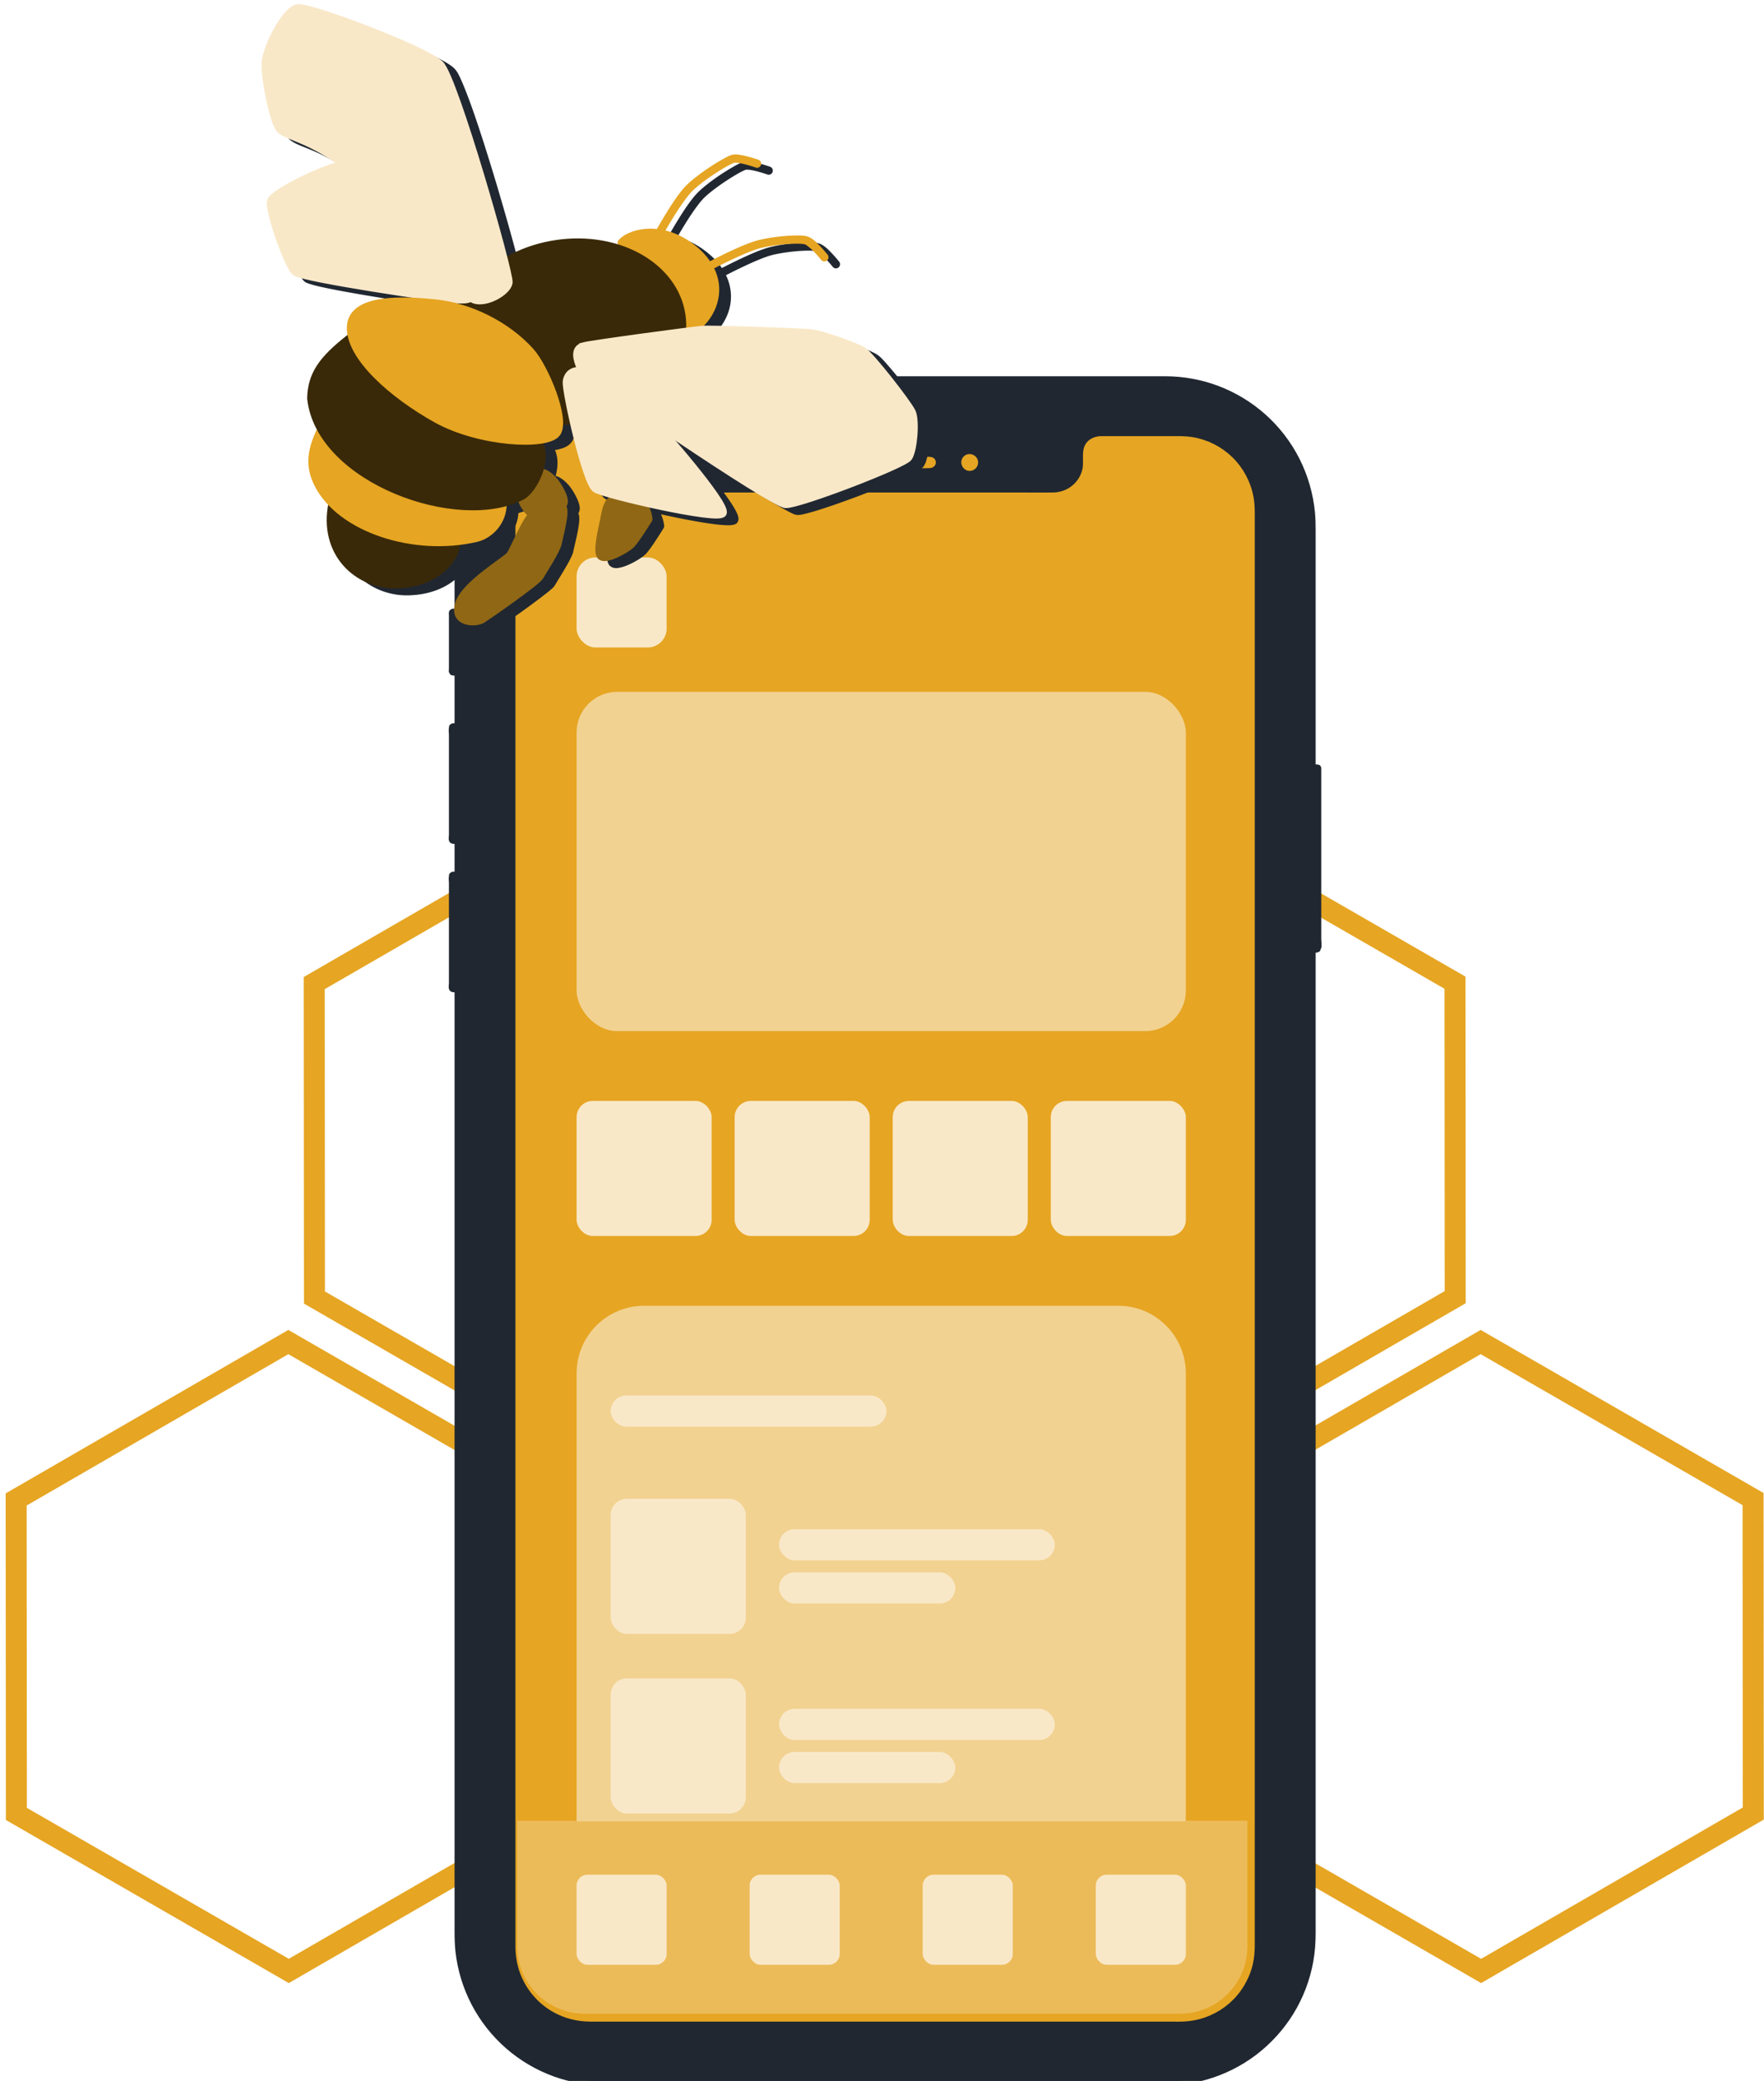 <?xml version="1.0" encoding="UTF-8"?>
<svg width="587" height="692.41" version="1.1" viewBox="0 0 155.31 183.2" xmlns="http://www.w3.org/2000/svg">
 <defs>
  <filter id="filter81869-6" x="-.011" y="-.048" width="1.022" height="1.091" color-interpolation-filters="sRGB">
   <feFlood flood-color="rgb(172,124,26)" flood-opacity=".498" result="flood"/>
   <feComposite in="flood" in2="SourceGraphic" operator="in" result="composite1"/>
   <feGaussianBlur in="composite1" result="blur" stdDeviation="0.3"/>
   <feOffset dx="0" dy="-0.1" result="offset"/>
   <feComposite in="SourceGraphic" in2="offset" result="composite2"/>
  </filter>
 </defs>
 <g transform="translate(.265 .265)">
  <g transform="matrix(.999 0 0 .999 -192.28 -43.15)" fill="none" stroke="#e6a522">
   <g fill="none" stroke="#e6a522" stroke-width="7">
    <g transform="translate(-52.542)">
     <path transform="matrix(-.132 .229 -.229 -.132 415.16 90.024)" d="m399.24 393.09-90.792-52.419v-104.84l90.792-52.419 90.792 52.419 1e-5 104.84z"/>
     <path transform="matrix(-.132 .229 -.229 -.132 388.89 135.53)" d="m399.24 393.09-90.792-52.419v-104.84l90.792-52.419 90.792 52.419 1e-5 104.84z"/>
     <path transform="matrix(-.132 .229 -.229 -.132 441.43 135.53)" d="m399.24 393.09-90.792-52.419v-104.84l90.792-52.419 90.792 52.419 1e-5 104.84z"/>
    </g>
    <path transform="matrix(-.132 .229 -.229 -.132 415.16 90.024)" d="m399.24 393.09-90.792-52.419v-104.84l90.792-52.419 90.792 52.419 1e-5 104.84z"/>
    <path transform="matrix(-.132 .229 -.229 -.132 441.43 135.53)" d="m399.24 393.09-90.792-52.419v-104.84l90.792-52.419 90.792 52.419 1e-5 104.84z"/>
   </g>
  </g>
  <g transform="matrix(.999 0 0 .999 -323.14 -.429)">
   <g>
    <g transform="matrix(.265 0 0 .265 301.83 9.639)" fill="#202731">
     <path d="m281.81 656.49h6.053 16.281 23.691 28.282 30.055 29.01 25.146 18.465c2.988 0 5.977 3e-3 8.965 0 4.643-5e-3 9.249-0.58 13.72-1.847 5.831-1.653 11.351-4.401 16.175-8.07 4.795-3.646 8.897-8.164 12.056-13.294 3.198-5.193 5.407-10.997 6.471-17.002 0.542-3.055 0.755-6.138 0.755-9.237v-5.06-9.572-13.638-17.258-20.431-23.158-25.438-27.273-28.66-29.602-30.097-30.146-29.748-28.904-27.614-25.877-23.694-21.065-17.989-14.467-10.499-6.084c0-2.04-0.03-4.075-0.23-6.108-0.589-5.995-2.282-11.857-4.991-17.238-2.743-5.448-6.524-10.373-11.078-14.43-4.486-3.997-9.697-7.147-15.321-9.262-5.477-2.06-11.293-3.086-17.141-3.11-2.171-9e-3 -4.342 0-6.513 0h-16.629-23.927-28.406-30.067-28.91-24.935-18.141c-2.843 0-5.686-5e-3 -8.529 0-4.866 9e-3 -9.7 0.663-14.363 2.071-5.767 1.74-11.185 4.549-15.937 8.25-4.782 3.724-8.852 8.357-11.942 13.57s-5.202 11.007-6.173 16.989c-0.467 2.876-0.641 5.77-0.641 8.679v5.248 9.743 13.791 17.392 20.548 23.257 25.52 27.336 28.706 29.63 30.107 30.138 29.723 28.861 27.553 25.799 23.598 20.951 17.858 14.318 10.332 5.888c0 2.19 0.054 4.372 0.289 6.553 0.652 6.046 2.462 11.962 5.284 17.347 2.804 5.351 6.611 10.165 11.167 14.132 4.556 3.966 9.848 7.075 15.534 9.115 5.296 1.901 10.855 2.82 16.475 2.869z" fill="#202731" stroke="#202731" stroke-linecap="round" stroke-linejoin="round" stroke-miterlimit="10" stroke-width="2.5"/>
    </g>
    <g transform="matrix(.265 0 0 .265 301.83 9.639)" fill="#e6a522" stroke-linecap="round" stroke-linejoin="round" stroke-miterlimit="10">
     <path d="m303.6 110.53c1.318 7e-3 2.581 0.62 3.387 1.667 0.871 1.132 0.888 2.384 0.888 3.743 0 2.02-0.032 3.946 0.655 5.873 1.188 3.33 3.951 5.96 7.335 6.984 2.364 0.715 4.958 0.483 7.395 0.483h18.721 27.332 28.731 22.976c3.277 0 6.556 0.033 9.833 0 3.307-0.033 6.471-1.452 8.615-3.991 1.111-1.316 1.912-2.885 2.326-4.557 0.542-2.19 0.031-4.413 0.383-6.606 0.386-2.401 2.469-3.596 4.729-3.596h10.732 13.116c2.081 0 4.152-0.034 6.215 0.297 4.754 0.765 9.221 3.016 12.663 6.382 3.455 3.379 5.808 7.81 6.674 12.564 0.329 1.806 0.379 3.619 0.379 5.446v5.605 9.742 13.485 16.894 19.865 22.356 24.514 26.277 27.644 28.715 29.295 29.375 29.158 28.547 27.631 26.131 24.411 22.13 19.538 16.552 13.208 9.379 5.215c0 2.148-0.138 4.275-0.637 6.375-1.123 4.724-3.735 9.043-7.393 12.235-3.585 3.128-8.106 5.112-12.835 5.635-2.179 0.241-4.414 0.142-6.603 0.142h-13.634-21.105-26.089-28.794-29.16-27.273-22.856-16.239c-2.388 0-4.777 7e-3 -7.166 0-4.126-0.013-8.178-1.032-11.77-3.081-4.28-2.442-7.723-6.232-9.75-10.722-1.406-3.115-2.067-6.473-2.072-9.883-2e-3 -1.279 0-2.559 0-3.838v-8.129-12.03-15.536-18.646-21.438-23.772-25.617-27.143-28.274-29.009-29.45-29.393-28.84-27.991-26.747-25.19-23.066-20.7-17.798-14.575-10.956-6.958c0-0.839-4e-3 -1.678 0-2.517 0.025-4.721 1.435-9.365 4.112-13.263 2.778-4.046 6.819-7.162 11.442-8.812 4.729-1.687 9.673-1.366 14.61-1.366 6.711-3e-3 13.419-3e-3 20.127-3e-3z" stroke="#e6a522" stroke-width="2.5"/>
     <path d="m405.94 118.03c-0.022-2.549-3.286-3.784-4.955-1.822-1.658 1.949 0.067 5.009 2.593 4.599 1.353-0.221 2.35-1.414 2.362-2.777z" stroke="#00b9d2" stroke-width="0"/>
     <path d="m360 116.16c-1.536 0.017-2.434 1.836-1.463 3.047 0.819 1.021 2.489 0.703 3.63 0.703h21.353c2.123 0 4.273 0.098 6.395 0 1.328-0.061 2.381-1.291 1.806-2.619-0.572-1.322-1.991-1.131-3.166-1.131h-9.038-19.137-0.38z" stroke="#00b9d2" stroke-width="0"/>
    </g>
    <g transform="matrix(.265 0 0 .265 301.83 9.639)" fill="#202731" stroke="#202731">
     <path d="m518.81 219.74c-0.351 0-1.688-0.181-1.875 0.056-0.083 0.105 0 0.63 0 0.759v3.741 14.101 33.493 5.294 1.581c0 0.166-0.096 0.725 0 0.87 0.127 0.191 1.435 0.252 1.68 0.106 0.297-0.177 0.102 0.081 0.195-0.312 0.216-0.914 0-2.148 0-3.082v-30.794-25.396-0.417z" fill="#202731" stroke="#202731" stroke-linecap="round" stroke-linejoin="round" stroke-miterlimit="10" stroke-width="2.5"/>
    </g>
   </g>
   <g transform="matrix(.265 0 0 .265 301.83 9.639)" fill="none" stroke="#202731" stroke-linecap="round" stroke-linejoin="round" stroke-miterlimit="10" stroke-width="2.5">
    <path d="m233.06 255.44c-0.311 0-1.672-0.199-1.863 0-0.045 0.047 9e-3 0.199-0.012 0.268-0.176 0.572 0 1.488 0 2.082v8.635 21.456 3.381c0 0.298-0.181 1.356 0 1.609 0.121 0.17 1.747 0.171 1.875 0 0.18-0.241 0-1.321 0-1.609v-19.163-16.372-0.287z"/>
    <path d="m233.06 206.1c-0.311 0-1.672-0.199-1.863 0-0.045 0.047 9e-3 0.199-0.012 0.268-0.176 0.572 0 1.488 0 2.082v8.635 21.456 3.381c0 0.298-0.181 1.356 0 1.609 0.121 0.169 1.747 0.171 1.875 0 0.18-0.241 0-1.321 0-1.609v-19.163-16.372-0.287z"/>
    <path d="m233.06 167.98c-0.316 0-1.673-0.201-1.875 3e-3 -0.078 0.078 0 0.609 0 0.715v4.317 11.69 1.942c0 0.157-0.105 0.813 0 0.937 0.104 0.123 1.491 0.15 1.68 0.042 0.271-0.155 0.152-0.011 0.195-0.428 0.128-1.248 0-2.579 0-3.833v-6.06-9.325z"/>
   </g>
  </g>
  <path transform="matrix(.999 0 0 .999 -95.901 -20.086)" d="m205.67 180.39v11.047c0 3.305-2.661 5.966-5.966 5.966h-52.425c-3.305 0-5.966-2.661-5.966-5.966v-11.047z" fill="#ecbb59" filter="url(#filter81869-6)" stroke-width="2.286"/>
  <g fill="#f9e8c8">
   <rect x="80.976" y="164.78" width="7.927" height="7.927" ry=".949"/>
   <rect x="96.214" y="164.78" width="7.927" height="7.927" ry=".949"/>
   <rect x="65.738" y="164.78" width="7.927" height="7.927" ry=".949"/>
   <rect x="50.5" y="164.78" width="7.927" height="7.927" ry=".949"/>
  </g>
  <path d="m50.5 160.08v-39.432c0-3.301 2.658-5.958 5.958-5.958h41.724c3.301 0 5.958 2.658 5.958 5.958v39.432z" fill="#f2d291" stroke-width="2.283"/>
  <g transform="matrix(.999 0 0 .999 -293.54 -43.274)" fill="#f9e8c8">
   <rect x="347.39" y="190.96" width="11.906" height="11.906" ry="1.426"/>
   <g transform="translate(0 -.396)">
    <rect x="362.23" y="197.84" width="15.532" height="2.742" ry="1.371"/>
    <rect x="362.23" y="194.04" width="24.298" height="2.742" ry="1.371"/>
    <rect x="347.39" y="166.43" width="24.298" height="2.742" ry="1.371"/>
   </g>
  </g>
  <g transform="matrix(.999 0 0 .999 -293.54 -59.086)" fill="#f9e8c8">
   <rect x="347.39" y="190.96" width="11.906" height="11.906" ry="1.426"/>
   <g transform="translate(0 -.396)">
    <rect x="362.23" y="197.84" width="15.532" height="2.742" ry="1.371"/>
    <rect x="362.23" y="194.04" width="24.298" height="2.742" ry="1.371"/>
   </g>
  </g>
  <rect x="50.5" y="60.642" width="53.641" height="29.87" ry="3.577" fill="#f2d291"/>
  <g fill="#f9e8c8">
   <rect x="50.5" y="96.657" width="11.891" height="11.891" ry="1.424"/>
   <rect x="64.417" y="96.657" width="11.891" height="11.891" ry="1.424"/>
   <rect x="78.334" y="96.657" width="11.891" height="11.891" ry="1.424"/>
   <rect x="92.251" y="96.657" width="11.891" height="11.891" ry="1.424"/>
   <rect x="50.5" y="48.81" width="7.927" height="7.927" ry="1.665"/>
  </g>
  <g transform="matrix(2.729 0 0 2.729 -256.61 -949.5)">
   <g transform="translate(-29.507 18.096)">
    <path d="m136.8 339.55c-0.225 9e-4 -0.453 0.013-0.668 0.045v1.9e-4c-0.286 0.042-0.553 0.117-0.76 0.258-0.207 0.141-0.351 0.361-0.361 0.641-0.021 0.547 0.349 1.115 0.883 1.652 0.534 0.537 1.242 1.044 1.949 1.436 0.72 0.4 1.625 0.622 2.396 0.693 0.386 0.036 0.736 0.035 1.02-6e-3 0.283-0.041 0.506-0.106 0.627-0.277 0.113-0.161 0.116-0.373 0.084-0.613-0.032-0.24-0.108-0.512-0.207-0.787-0.198-0.549-0.481-1.098-0.734-1.381-0.772-0.863-2.002-1.49-3.193-1.603-0.29-0.028-0.659-0.058-1.035-0.057zm9.836 0.914c-0.07 1.5e-4 -0.125 1e-3 -0.162 5e-3v-1.9e-4c-0.172 0.014-1.046 0.129-1.935 0.25-0.445 0.061-0.888 0.122-1.238 0.174-0.175 0.026-0.327 0.049-0.443 0.068-0.1 0.016-0.158 0.029-0.207 0.041-8e-3 2e-3 -0.028 4e-3 -0.035 6e-3 -0.099 0.027-0.182 0.082-0.232 0.156-0.051 0.075-0.067 0.161-0.066 0.242 9.7e-4 0.161 0.059 0.317 0.115 0.451 0.019 0.045 0.036 0.056 0.055 0.076s0.041 0.041 0.069 0.065c0.054 0.048 0.127 0.106 0.217 0.176 0.18 0.14 0.429 0.323 0.726 0.535 0.594 0.425 1.381 0.965 2.176 1.5 0.795 0.534 1.599 1.062 2.232 1.457 0.317 0.198 0.591 0.363 0.801 0.48 0.105 0.059 0.193 0.107 0.266 0.141 0.072 0.034 0.115 0.058 0.191 0.062 0.091 5e-3 0.185-0.02 0.322-0.055s0.305-0.085 0.496-0.147c0.381-0.123 0.85-0.291 1.31-0.467 0.46-0.176 0.912-0.358 1.262-0.514 0.175-0.078 0.324-0.149 0.437-0.209 0.057-0.03 0.103-0.058 0.143-0.084 0.039-0.026 0.071-0.042 0.103-0.09 0.061-0.088 0.092-0.197 0.121-0.33 0.029-0.133 0.05-0.286 0.062-0.441s0.016-0.312 8e-3 -0.451c-8e-3 -0.14-0.024-0.259-0.07-0.359-0.045-0.099-0.143-0.238-0.279-0.426-0.136-0.188-0.308-0.414-0.482-0.635-0.175-0.221-0.352-0.438-0.504-0.611-0.151-0.173-0.257-0.292-0.361-0.357-0.154-0.096-0.475-0.222-0.824-0.344-0.35-0.121-0.703-0.229-0.916-0.252-0.094-0.01-0.327-0.021-0.646-0.035-0.32-0.014-0.718-0.028-1.117-0.041s-0.798-0.025-1.115-0.031c-0.198-4e-3 -0.36-7e-3 -0.477-7e-3zm-4.186 1.332c-0.011 1.1e-4 -0.022 9.1e-4 -0.035 2e-3 -0.198 0.022-0.325 0.144-0.383 0.252-0.057 0.107-0.062 0.206-0.063 0.209-6e-3 0.071 3e-3 0.144 0.02 0.258 0.016 0.113 0.043 0.257 0.074 0.42 0.063 0.326 0.152 0.732 0.252 1.135s0.21 0.802 0.318 1.117c0.054 0.158 0.108 0.294 0.16 0.402 0.052 0.108 0.089 0.189 0.186 0.246 0.069 0.04 0.157 0.068 0.291 0.11 0.134 0.042 0.304 0.089 0.5 0.141 0.391 0.102 0.882 0.219 1.367 0.32 0.485 0.102 0.963 0.189 1.332 0.236 0.185 0.024 0.343 0.038 0.465 0.037 0.061-2.9e-4 0.113-2e-3 0.162-0.014 0.049-0.011 0.115-0.025 0.152-0.107 0.03-0.066 0.018-0.119 6e-3 -0.166-0.012-0.048-0.033-0.094-0.058-0.146-0.052-0.104-0.127-0.228-0.223-0.367-0.191-0.279-0.456-0.623-0.734-0.965-0.278-0.342-0.568-0.682-0.807-0.953-0.239-0.271-0.417-0.465-0.504-0.543-0.158-0.142-0.682-0.538-1.219-0.91-0.268-0.186-0.538-0.363-0.76-0.494-0.111-0.066-0.21-0.12-0.295-0.158-0.074-0.034-0.129-0.062-0.206-0.061zm-8.979-11.703c-0.026-1.3e-4 -0.051 2e-3 -0.078 6e-3 -0.157 0.027-0.278 0.137-0.399 0.275s-0.236 0.314-0.34 0.502c-0.208 0.376-0.37 0.787-0.396 1.065-0.026 0.276 0.044 0.767 0.145 1.24 0.05 0.237 0.11 0.464 0.172 0.648 0.031 0.092 0.061 0.174 0.094 0.242 0.033 0.068 0.065 0.125 0.121 0.172 0.18 0.151 0.427 0.216 0.777 0.369 0.35 0.153 0.805 0.385 1.383 0.828 0.562 0.431 1.494 1.47 2.32 2.41 0.413 0.47 0.802 0.916 1.113 1.256 0.156 0.17 0.292 0.313 0.404 0.42 0.112 0.107 0.182 0.178 0.287 0.215 0.254 0.089 0.545 7e-3 0.787-0.121 0.121-0.064 0.229-0.142 0.316-0.228 0.087-0.086 0.156-0.18 0.174-0.297 0.011-0.07 0-0.098-0.012-0.164-0.011-0.066-0.03-0.149-0.053-0.25-0.046-0.203-0.115-0.474-0.199-0.793-0.169-0.638-0.404-1.467-0.654-2.301-0.251-0.834-0.516-1.672-0.75-2.334-0.117-0.331-0.227-0.618-0.322-0.84-0.096-0.221-0.163-0.369-0.26-0.465-0.155-0.154-0.471-0.317-0.897-0.516-0.426-0.199-0.95-0.418-1.473-0.621-0.522-0.203-1.042-0.388-1.459-0.52-0.208-0.066-0.389-0.12-0.535-0.154-0.11-0.026-0.191-0.045-0.268-0.045zm1.52 5.037c-0.054 7.5e-4 -0.111 0.011-0.174 0.024-0.101 0.021-0.218 0.056-0.346 0.1-0.255 0.087-0.553 0.212-0.842 0.35-0.288 0.137-0.566 0.285-0.779 0.42-0.106 0.067-0.196 0.131-0.266 0.191-0.07 0.06-0.131 0.105-0.15 0.211-0.025 0.142 0.013 0.303 0.068 0.524 0.055 0.221 0.135 0.482 0.225 0.738s0.189 0.508 0.281 0.709c0.046 0.101 0.09 0.188 0.133 0.26 0.043 0.072 0.077 0.127 0.139 0.172 0.044 0.033 0.084 0.044 0.137 0.062 0.053 0.018 0.119 0.037 0.195 0.057 0.153 0.039 0.352 0.081 0.584 0.127 0.464 0.091 1.059 0.193 1.654 0.289 0.595 0.096 1.192 0.185 1.662 0.252 0.47 0.067 0.793 0.11 0.908 0.115 0.165 7e-3 0.355 0.034 0.525-0.01 0.085-0.022 0.176-0.072 0.225-0.164 0.049-0.092 0.046-0.202 0.014-0.322-0.039-0.142-0.147-0.286-0.297-0.479-0.15-0.192-0.342-0.416-0.545-0.639-0.407-0.446-0.852-0.888-1.092-1.086-0.211-0.174-0.647-0.622-1.072-1.031-0.213-0.205-0.424-0.401-0.609-0.555-0.185-0.154-0.326-0.269-0.48-0.305v2e-4c-0.033-8e-3 -0.065-0.011-0.097-0.01zm7.427 2.515c-0.218 2e-3 -0.44 0.018-0.664 0.051-1.025 0.151-1.907 0.61-2.509 1.241-0.601 0.631-0.922 1.439-0.8 2.265s0.661 1.508 1.418 1.94c0.757 0.432 1.734 0.62 2.76 0.469 1.025-0.151 1.909-0.612 2.51-1.243 0.601-0.631 0.92-1.439 0.799-2.265-0.121-0.826-0.659-1.508-1.416-1.94-0.592-0.337-1.318-0.525-2.097-0.519zm5.014-2.688c-0.079 0.021-0.162 0.064-0.275 0.127-0.114 0.063-0.248 0.143-0.389 0.234-0.281 0.183-0.583 0.405-0.787 0.602-0.214 0.206-0.456 0.57-0.654 0.891-0.199 0.32-0.348 0.594-0.348 0.594a0.132 0.132 0 0 0 0.051 0.18 0.132 0.132 0 0 0 0.18-0.053s0.147-0.268 0.342-0.582c0.195-0.314 0.443-0.675 0.613-0.84 0.18-0.174 0.477-0.392 0.748-0.568 0.136-0.088 0.265-0.166 0.371-0.225 0.106-0.059 0.197-0.098 0.217-0.104 0.01-3e-3 0.075-5e-3 0.148 6e-3 0.074 0.011 0.16 0.031 0.242 0.053 0.164 0.043 0.307 0.094 0.307 0.094a0.132 0.132 0 0 0 0.168-0.082 0.132 0.132 0 0 0-0.08-0.168s-0.15-0.053-0.326-0.1c-0.088-0.023-0.182-0.045-0.271-0.059-0.089-0.013-0.171-0.023-0.256 0zm2.158 2.6c-0.116-3e-3 -0.253 3e-3 -0.4 0.014-0.295 0.022-0.629 0.068-0.902 0.137-0.286 0.071-0.681 0.247-1.016 0.406-0.334 0.159-0.604 0.303-0.604 0.303a0.132 0.132 0 0 0-0.055 0.18 0.132 0.132 0 0 0 0.18 0.053s0.263-0.138 0.592-0.295c0.329-0.157 0.727-0.331 0.967-0.391 0.252-0.063 0.576-0.108 0.857-0.129 0.141-0.01 0.271-0.014 0.375-0.012 0.103 2e-3 0.185 0.016 0.201 0.021 0.053 0.019 0.207 0.147 0.32 0.268s0.201 0.232 0.201 0.232a0.132 0.132 0 0 0 0.186 0.021 0.132 0.132 0 0 0 0.023-0.186s-0.094-0.119-0.217-0.25c-0.123-0.131-0.259-0.276-0.424-0.336-0.081-0.029-0.169-0.034-0.285-0.037zm-4.81-0.224c-0.452 5e-3 -0.816 0.156-1.002 0.372a0.132 0.132 0 0 0 0.051 0.207c0.774 0.317 1.887 1.135 2.055 2.709a0.132 0.132 0 0 0 0.121 0.119c0.172 0.014 0.323-0.087 0.48-0.232 0.158-0.145 0.312-0.351 0.416-0.6 0.208-0.498 0.199-1.181-0.404-1.812a0.132 0.132 0 0 0-2e-3 -2e-3c-0.542-0.538-1.128-0.743-1.623-0.76v0c-0.031-1e-3 -0.061-1e-3 -0.091-1e-3zm-2.853 8.854c-5e-3 4e-5 -0.01 2.5e-4 -0.015 7.6e-4 -0.147 0.015-0.313 0.067-0.475 0.117-0.161 0.05-0.318 0.1-0.408 0.117-0.076 0.015-0.118 0.058-0.16 0.102-0.042 0.044-0.08 0.096-0.119 0.156-0.078 0.12-0.156 0.269-0.232 0.422-0.076 0.153-0.149 0.308-0.211 0.436-0.061 0.127-0.119 0.235-0.133 0.254 9.7e-4 -2e-3 -0.03 0.03-0.076 0.066-0.046 0.037-0.109 0.084-0.182 0.137-0.145 0.106-0.329 0.239-0.517 0.387-0.377 0.296-0.776 0.638-0.893 1.02-0.055 0.18-0.048 0.337 0.016 0.459s0.176 0.195 0.289 0.232c0.113 0.037 0.231 0.045 0.336 0.037 0.105-8e-3 0.193-0.028 0.27-0.072 0.059-0.035 0.186-0.121 0.363-0.244 0.178-0.123 0.399-0.277 0.617-0.435 0.219-0.158 0.434-0.319 0.604-0.451 0.085-0.066 0.158-0.124 0.215-0.174 0.057-0.05 0.093-0.077 0.129-0.139 0.049-0.086 0.186-0.302 0.314-0.521 0.064-0.11 0.128-0.221 0.178-0.32 0.05-0.1 0.088-0.182 0.103-0.266 0.017-0.089 0.097-0.394 0.147-0.668 0.025-0.137 0.044-0.267 0.043-0.377-9.7e-4 -0.055-4e-3 -0.105-0.029-0.16-0.012-0.028-0.032-0.058-0.066-0.082-0.03-0.021-0.071-0.032-0.106-0.032zm-6.841-5.433a0.132 0.132 0 0 0-0.078 0.029c-0.439 0.344-0.751 0.642-0.961 0.963-0.21 0.32-0.309 0.663-0.318 1.065a0.132 0.132 0 0 0 0 0.018c0.15 1.378 1.388 2.455 2.824 3.058s3.09 0.751 4.164 0.184c0.241-0.127 0.457-0.443 0.596-0.816 0.139-0.374 0.185-0.819-0.057-1.16a0.132 0.132 0 0 0-0.107-0.057c-3.174 0.025-4.989-1.671-5.945-3.221a0.132 0.132 0 0 0-0.09-0.06v0a0.132 0.132 0 0 0-0.028-2e-3zm-0.906 2.941a0.132 0.132 0 0 0-0.119 0.072c-0.368 0.751-0.37 1.305-0.098 1.853 0.379 0.763 1.184 1.333 2.143 1.656 0.959 0.324 2.078 0.404 3.105 0.164 0.518-0.121 0.965-0.618 0.955-1.242a0.132 0.132 0 0 0-0.158-0.129c-1.2 0.24-2.429 0.013-3.459-0.453-1.03-0.466-1.857-1.174-2.254-1.857a0.132 0.132 0 0 0-0.115-0.065zm0.368 2.377a0.132 0.132 0 0 0-0.04 6e-3v-1.9e-4a0.132 0.132 0 0 0-0.09 0.1c-0.17 0.824 0.041 1.531 0.469 2.02 0.428 0.489 1.068 0.761 1.74 0.744 1.325-0.033 2.058-0.873 2.047-1.537a0.132 0.132 0 0 0-0.141-0.131c-1.341 0.085-2.757-0.067-3.894-1.164a0.132 0.132 0 0 0-0.091-0.037zm6.723-0.992c-0.072 4.1e-4 -0.147 0.02-0.212 0.064-0.151 0.103-0.26 0.298-0.359 0.498-0.049 0.1-0.092 0.2-0.119 0.289-0.027 0.089-0.059 0.156-0.015 0.264 0.035 0.086 0.097 0.192 0.176 0.289 0.039 0.049 0.082 0.093 0.131 0.131 0.049 0.037 0.109 0.073 0.191 0.069 0.06-3e-3 0.118-0.019 0.199-0.041s0.178-0.051 0.275-0.084c0.195-0.065 0.385-0.133 0.498-0.203 0.052-0.032 0.084-0.087 0.098-0.137 0.013-0.05 0.013-0.097 6e-3 -0.143-0.013-0.092-0.049-0.186-0.094-0.279-0.089-0.187-0.209-0.368-0.316-0.473-0.09-0.088-0.184-0.167-0.297-0.213v0c-0.049-0.02-0.105-0.031-0.161-0.031zm2.718 0.813c-0.02 3e-5 -0.041 4.9e-4 -0.061 1e-3 -0.163 5e-3 -0.319 0.024-0.443 0.1-0.141 0.086-0.192 0.237-0.232 0.381-0.04 0.144-0.062 0.292-0.08 0.383-0.021 0.105-0.085 0.368-0.121 0.617-0.018 0.125-0.028 0.246-0.023 0.353 2e-3 0.054 7e-3 0.105 0.023 0.154 0.016 0.05 0.046 0.103 0.106 0.139 0.099 0.059 0.201 0.046 0.301 0.023 0.1-0.022 0.204-0.062 0.305-0.109 0.202-0.095 0.385-0.212 0.48-0.297 0.057-0.051 0.11-0.12 0.174-0.207 0.064-0.087 0.132-0.188 0.195-0.285 0.128-0.193 0.236-0.369 0.236-0.369a0.132 0.132 0 0 0 0.019-0.082c-0.012-0.117-0.051-0.27-0.123-0.414-0.073-0.144-0.182-0.289-0.359-0.34-0.114-0.033-0.254-0.048-0.396-0.048z" color="#000000" fill="#202731" stroke-linecap="round" stroke-linejoin="round" stroke-width=".265px" style="-inkscape-stroke:none"/>
   </g>
  </g>
  <g transform="matrix(2.729 0 0 2.729 -241.11 -953.98)">
   <g stroke-linecap="round" stroke-linejoin="round">
    <path d="m107.99 365.62c-0.168 0.103-0.212 0.482-0.252 0.678-0.046 0.224-0.246 1.024-0.077 1.123 0.189 0.112 0.783-0.237 0.93-0.368 0.152-0.135 0.581-0.833 0.581-0.833-0.019-0.196-0.14-0.568-0.387-0.639-0.217-0.063-0.629-0.062-0.794 0.039z" fill="#906715" stroke="#906715" stroke-width=".265px"/>
    <path d="m105.12 365.66c0.053 0.131 0.243 0.414 0.368 0.407 0.125-7e-3 0.744-0.207 0.91-0.31 0.166-0.103-0.159-0.657-0.329-0.823-0.17-0.166-0.341-0.275-0.504-0.165-0.193 0.131-0.498 0.76-0.446 0.891z" fill="#906715" stroke="#906715" stroke-width=".265px"/>
    <g stroke-width=".265">
     <path d="m98.983 365.72c1.172 1.131 2.638 1.288 3.995 1.202 9e-3 0.559-0.65 1.37-1.919 1.402-1.269 0.032-2.401-1.027-2.076-2.604z" fill="#392909" stroke="#392909"/>
     <path d="m98.615 363.34c0.833 1.436 3.388 2.868 5.854 2.374 9e-3 0.559-0.399 1.005-0.853 1.112-2.001 0.468-4.384-0.31-5.099-1.749-0.258-0.519-0.259-1.006 0.099-1.736z" fill="#e6a522" stroke="#e6a522"/>
     <path d="m99.526 360.4c0.973 1.577 2.837 3.31 6.058 3.284 0.409 0.576-0.137 1.594-0.493 1.783-2.03 1.071-6.51-0.526-6.795-3.14 0.017-0.764 0.363-1.246 1.23-1.927z" fill="#392909" stroke="#392909"/>
    </g>
    <path d="m105.49 366.07c-0.216 0.042-0.642 1.14-0.775 1.317s-1.453 0.939-1.647 1.569 0.539 0.607 0.717 0.504 1.782-1.226 1.879-1.395c0.107-0.187 0.541-0.853 0.581-1.065 0.04-0.213 0.312-1.183 0.116-1.162-0.251 0.026-0.657 0.191-0.872 0.232z" fill="#906715" stroke="#906715" stroke-width=".265px"/>
   </g>
   <g fill="#e6a522">
    <path d="m108.31 357.31c0.807 0.331 1.962 1.186 2.136 2.817 0.379 0.03 1.53-1.222 0.387-2.421-1.04-1.033-2.212-0.757-2.523-0.396z" stroke="#e6a522" stroke-linecap="round" stroke-linejoin="round" stroke-width=".265px"/>
    <path d="m114.03 357.07c-0.116-3e-3 -0.253 3e-3 -0.4 0.014-0.295 0.022-0.629 0.068-0.902 0.137-0.286 0.071-0.681 0.247-1.016 0.406-0.334 0.159-0.604 0.303-0.604 0.303a0.132 0.132 0 0 0-0.055 0.18 0.132 0.132 0 0 0 0.18 0.053s0.263-0.138 0.592-0.295c0.329-0.157 0.727-0.331 0.967-0.391 0.252-0.063 0.576-0.108 0.857-0.129 0.141-0.01 0.271-0.014 0.375-0.012 0.104 2e-3 0.185 0.016 0.201 0.021 0.053 0.019 0.207 0.147 0.32 0.268s0.201 0.232 0.201 0.232a0.132 0.132 0 0 0 0.186 0.021 0.132 0.132 0 0 0 0.023-0.186s-0.094-0.119-0.217-0.25c-0.123-0.131-0.259-0.276-0.424-0.336-0.081-0.029-0.169-0.034-0.285-0.037z" color="#000000" style="-inkscape-stroke:none"/>
    <path d="m111.87 354.47c-0.079 0.021-0.162 0.064-0.275 0.127-0.114 0.063-0.248 0.143-0.389 0.234-0.281 0.183-0.583 0.405-0.787 0.602-0.214 0.206-0.456 0.57-0.654 0.891-0.199 0.32-0.348 0.594-0.348 0.594a0.132 0.132 0 0 0 0.051 0.18 0.132 0.132 0 0 0 0.18-0.053s0.147-0.268 0.342-0.582c0.195-0.314 0.443-0.675 0.613-0.84 0.18-0.174 0.477-0.392 0.748-0.568 0.136-0.088 0.265-0.166 0.371-0.225 0.106-0.059 0.197-0.098 0.217-0.104 0.01-3e-3 0.075-5e-3 0.148 6e-3 0.074 0.011 0.16 0.031 0.242 0.053 0.164 0.043 0.307 0.094 0.307 0.094a0.132 0.132 0 0 0 0.168-0.082 0.132 0.132 0 0 0-0.08-0.168s-0.15-0.053-0.326-0.1c-0.088-0.023-0.182-0.045-0.271-0.059-0.089-0.013-0.171-0.023-0.256 0z" color="#000000" style="-inkscape-stroke:none"/>
   </g>
   <g transform="rotate(-8.353 66.27 495.18)" fill="#392909" stroke-linecap="round" stroke-linejoin="round">
    <path d="m129.46 367.47a3.65 2.856 0 0 1-3.65 2.856 3.65 2.856 0 0 1-3.65-2.856 3.65 2.856 0 0 1 3.65-2.856 3.65 2.856 0 0 1 3.65 2.856z" color="#000000" stroke-width=".267" style="-inkscape-stroke:none"/>
    <path d="m125.81 364.48c-1.036 0-1.976 0.326-2.662 0.863-0.686 0.537-1.121 1.29-1.121 2.125 0 0.835 0.435 1.588 1.121 2.125 0.687 0.537 1.626 0.865 2.662 0.865s1.978-0.328 2.664-0.865c0.687-0.537 1.119-1.29 1.119-2.125 0-0.835-0.433-1.588-1.119-2.125-0.686-0.537-1.628-0.863-2.664-0.863zm0 0.266c0.98 0 1.863 0.312 2.498 0.809s1.02 1.172 1.02 1.914c0 0.743-0.385 1.418-1.02 1.914s-1.518 0.809-2.498 0.809-1.863-0.312-2.498-0.809-1.018-1.172-1.018-1.914c0-0.743 0.383-1.418 1.018-1.914s1.518-0.809 2.498-0.809z" color="#000000" style="-inkscape-stroke:none"/>
   </g>
   <g fill="#f9e8c8" stroke="#f9e8c8" stroke-width=".265px">
    <path d="m102.86 359.12c-0.342-0.015-4.787-0.67-5.068-0.877-0.233-0.171-0.853-1.945-0.794-2.274 0.049-0.275 2.111-1.267 2.493-1.178 0.382 0.089 1.656 1.489 2.109 1.863s1.792 1.776 1.89 2.137c0.111 0.406-0.288 0.344-0.63 0.329z"/>
    <path d="m104.66 358.59c0.044-0.284-1.745-6.568-2.213-7.032s-4.198-1.882-4.593-1.814-0.983 1.258-1.027 1.724 0.266 2.007 0.484 2.189c0.288 0.24 0.983 0.295 2.157 1.195s3.699 4.145 4.087 4.281 1.06-0.258 1.104-0.542z" stroke-linecap="round" stroke-linejoin="round"/>
    <path d="m106.54 361.79c-0.027 0.301 0.624 3.263 0.945 3.452 0.321 0.189 3.966 1.031 4.082 0.781 0.128-0.278-2.011-2.737-2.287-2.986s-2.136-1.62-2.411-1.589c-0.31 0.035-0.329 0.342-0.329 0.342z"/>
    <path d="m107.08 360.65c0.265-0.073 3.541-0.51 3.835-0.534 0.295-0.025 3.176 0.075 3.493 0.11 0.361 0.039 1.44 0.423 1.685 0.575s1.448 1.695 1.575 1.972 0.047 1.226-0.11 1.452c-0.161 0.233-3.543 1.529-3.958 1.507-0.416-0.022-6.508-4.152-6.616-4.41s-0.208-0.588 0.096-0.671z"/>
   </g>
   <path d="m99.577 360.02c0.037-0.961 1.756-0.848 2.681-0.76 1.153 0.11 2.359 0.726 3.106 1.56 0.455 0.508 1.156 2.183 0.849 2.617-0.306 0.434-2.477 0.322-3.871-0.451-1.394-0.773-2.802-2.005-2.765-2.966z" fill="#e6a522" stroke="#e6a522" stroke-linecap="round" stroke-linejoin="round" stroke-width=".265px"/>
  </g>
 </g>
</svg>
